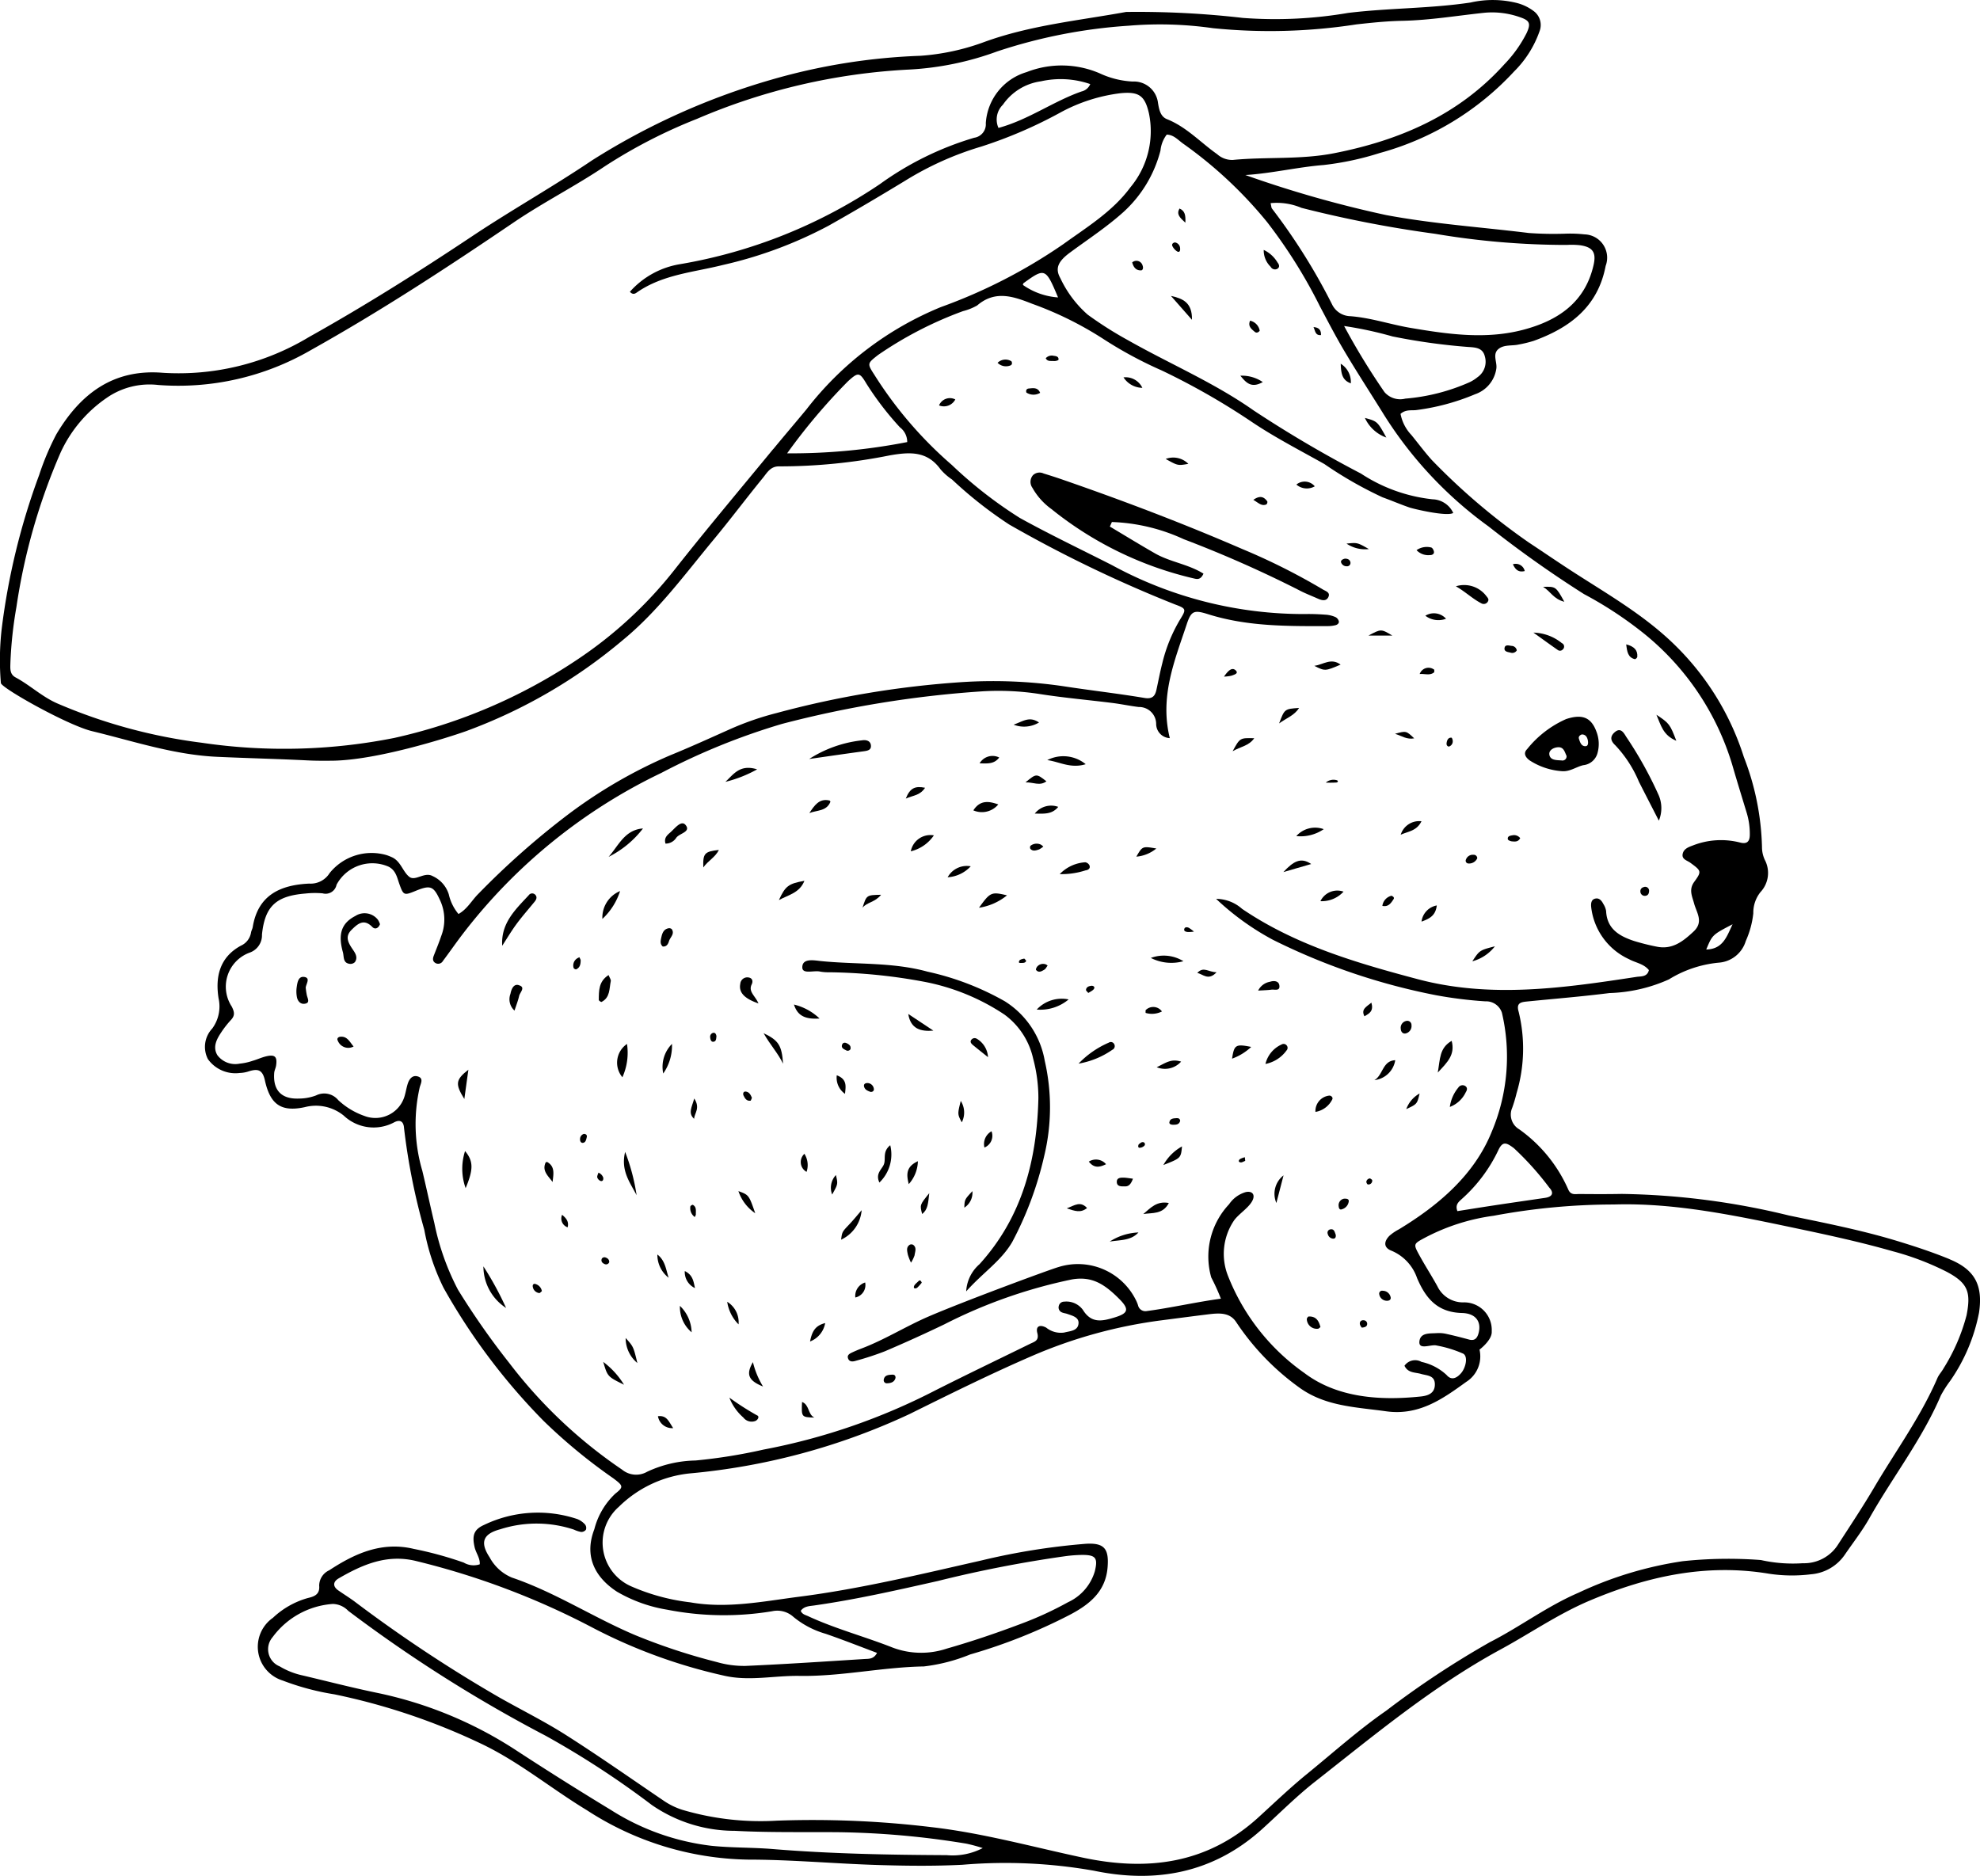<svg xmlns="http://www.w3.org/2000/svg" xmlns:xlink="http://www.w3.org/1999/xlink" width="158.308" height="150" viewBox="0 0 158.308 150">
  <defs>
    <clipPath id="clip-path">
      <rect id="Rectangle_350" data-name="Rectangle 350" width="158.308" height="150" transform="translate(0 0)" fill="none"/>
    </clipPath>
  </defs>
  <g id="Group_469" data-name="Group 469" transform="translate(0 0.002)">
    <g id="Group_468" data-name="Group 468" transform="translate(0 -0.002)" clip-path="url(#clip-path)">
      <path id="Path_988" data-name="Path 988" d="M155.878,100.688c-1.369-.563-2.783-1.028-4.2-1.459-2.841-.864-5.756-1.433-8.659-2.038a59.475,59.475,0,0,0-13.356-1.722c-1.125.023-2.251.016-3.376.007-.335,0-.7.11-.9-.362a11.662,11.662,0,0,0-3.916-4.809,1.362,1.362,0,0,1-.565-1.72,11.686,11.686,0,0,0,.351-1.176,12.41,12.41,0,0,0,.165-6.506c-.216-.725.2-.774.7-.824,2.187-.219,4.379-.395,6.558-.672a12.458,12.458,0,0,0,4.755-1.093,9.2,9.2,0,0,1,4-1.339,2.436,2.436,0,0,0,2.148-1.736,7.278,7.278,0,0,0,.6-2.206,2.632,2.632,0,0,1,.579-1.706,2.237,2.237,0,0,0,.342-2.568,2.436,2.436,0,0,1-.227-1.041,21.169,21.169,0,0,0-1.45-7.184,21.679,21.679,0,0,0-5.486-8.926c-2.553-2.512-5.632-4.219-8.58-6.147-1.046-.684-2.078-1.39-3.119-2.077a51.918,51.918,0,0,1-7.773-6.611c-.568-.635-1.081-1.324-1.619-1.986a3.375,3.375,0,0,1-.872-1.695c.415-.364.845-.26,1.235-.3a17.942,17.942,0,0,0,4.727-1.27,2.549,2.549,0,0,0,1.692-2.014c.1-.539-.337-1.174.173-1.6.444-.37,1.082-.238,1.628-.362a10.043,10.043,0,0,0,1.192-.292c2.9-1.047,5.137-2.741,5.752-5.992a1.864,1.864,0,0,0-1.7-2.523,10.318,10.318,0,0,0-1.53-.055,27.694,27.694,0,0,1-2.913-.054c-3.806-.47-7.633-.727-11.416-1.436a90.839,90.839,0,0,1-11.247-3.2c2.036-.12,4.235-.643,6.252-.8a23.344,23.344,0,0,0,4.491-.96,22.787,22.787,0,0,0,10.744-6.521A8.469,8.469,0,0,0,123.091,2.5,1.383,1.383,0,0,0,122.6.867a3.816,3.816,0,0,0-1.376-.644A7.98,7.98,0,0,0,117.573.2c-3.243.487-6.529.433-9.786.831a34.634,34.634,0,0,1-8.415.4A73.188,73.188,0,0,0,90.035.954c-3.813.693-7.681,1.064-11.372,2.414A18.366,18.366,0,0,1,73.585,4.46,48.842,48.842,0,0,0,61.672,6.371a55.453,55.453,0,0,0-14.328,6.445c-3.129,2.112-6.435,3.967-9.587,6.068-4.252,2.834-8.573,5.561-13.046,8.061A20.185,20.185,0,0,1,12.99,29.806c-3.977-.318-6.595,1.726-8.49,4.928a21.271,21.271,0,0,0-1.369,3.247,54.549,54.549,0,0,0-3,12.342,21.9,21.9,0,0,0-.061,4.292c.025.393,5.336,3.378,7.292,3.85,3.319.8,6.554,1.9,10.042,2.053,2.4.108,4.8.165,7.2.285.654.033,1.3.03,1.947.024,3.508-.033,9.066-1.783,10.681-2.352A41.687,41.687,0,0,0,49.775,51.2c2.833-2.321,4.982-5.278,7.3-8.072,1.339-1.614,2.6-3.3,3.924-4.92.335-.41.605-.936,1.314-.917a44.662,44.662,0,0,0,8.834-.881c1.617-.28,2.987-.353,4.053,1.12a4.557,4.557,0,0,0,.918.81,33.191,33.191,0,0,0,4.57,3.6A103.642,103.642,0,0,0,93.945,48.33c.886.327.919.383.421,1.183a12.511,12.511,0,0,0-1.441,3.539c-.178.693-.31,1.4-.463,2.1-.114.522-.342.76-.962.656-2.165-.361-4.352-.608-6.517-.943a38.833,38.833,0,0,0-8.088-.321,76.084,76.084,0,0,0-14.8,2.47,23.3,23.3,0,0,0-3.761,1.307c-1.586.709-3.168,1.429-4.776,2.085a39.1,39.1,0,0,0-8.2,4.768,63.877,63.877,0,0,0-7.113,6.3c-.524.517-.883,1.221-1.588,1.611a3.728,3.728,0,0,1-.775-1.574A2.377,2.377,0,0,0,34.6,70.058c-.664-.378-1.394.441-1.882.05-.52-.417-.677-1.25-1.39-1.565a4.1,4.1,0,0,0-.428-.169,4.3,4.3,0,0,0-4.548,1.443,1.785,1.785,0,0,1-1.633.837c-2.294.107-4.093.907-4.512,3.475-.024.15-.113.289-.136.438a1.4,1.4,0,0,1-.808,1.05c-1.71.926-2.058,2.5-1.788,4.21a2.978,2.978,0,0,1-.509,2.42,2.14,2.14,0,0,0-.344,2.44,2.705,2.705,0,0,0,2.549,1.11,2.527,2.527,0,0,0,.752-.141c.694-.206,1.067-.128,1.258.741.424,1.922,1.3,2.542,3.192,2.132a3.523,3.523,0,0,1,3.114.681,3.478,3.478,0,0,0,4,.549c.492-.269.786-.1.818.455a51.561,51.561,0,0,0,1.618,8.117,17.633,17.633,0,0,0,1.539,4.644,49.925,49.925,0,0,0,8,10.644,43.882,43.882,0,0,0,5.562,4.582c.8.6.862.695.178,1.229a5.908,5.908,0,0,0-1.682,2.848c-.926,2.4.312,4.026,1.812,5a11.7,11.7,0,0,0,4.017,1.439,23.537,23.537,0,0,0,8.393.121,1.921,1.921,0,0,1,1.7.458,7.148,7.148,0,0,0,2.562,1.344c1.378.474,2.735,1.013,4.117,1.53-.266.517-.67.468-1,.489-3.164.2-6.329.412-9.5.552a7.754,7.754,0,0,1-2.276-.3,48.348,48.348,0,0,1-6.551-2.158c-3.347-1.414-6.409-3.432-9.864-4.605a3.571,3.571,0,0,1-1.781-1.617c-.787-1.193-.542-1.876.849-2.247a9.49,9.49,0,0,1,5.889.028,2.273,2.273,0,0,0,.578.188.47.47,0,0,0,.382-.18.446.446,0,0,0-.067-.414,1.67,1.67,0,0,0-.612-.433,9.918,9.918,0,0,0-7.468.465c-.823.366-.962.856-.755,1.773.106.468.451.885.413,1.375a1.537,1.537,0,0,1-1.276-.135,29.013,29.013,0,0,0-3.991-1.095c-2.563-.614-4.717.361-6.771,1.71a1.362,1.362,0,0,0-.8,1.229c.066.709-.4.87-.918.991a6.709,6.709,0,0,0-2.78,1.578,2.825,2.825,0,0,0,.773,5.014,20.518,20.518,0,0,0,4.145,1.107,51.333,51.333,0,0,1,11.612,3.892c3.08,1.44,5.681,3.624,8.565,5.369A24.285,24.285,0,0,0,59.78,148.7c3.474,0,6.947.325,10.423.432,2.247.069,4.5.095,6.747-.019a40.689,40.689,0,0,1,10.507.474c4.937,1.03,9.545.206,13.456-3.329,1.4-1.268,2.744-2.623,4.222-3.784,4.779-3.753,9.449-7.649,14.841-10.578,2.373-1.289,4.6-2.836,7.112-3.9,4.611-1.955,9.328-2.991,14.346-2.157a12.269,12.269,0,0,0,3.37.044,3.624,3.624,0,0,0,2.7-1.572c.663-.97,1.392-1.9,1.968-2.923,1.859-3.292,4.213-6.3,5.705-9.8a9,9,0,0,1,.742-1.161,14.312,14.312,0,0,0,2.312-5.468c.322-2.178-.324-3.43-2.352-4.265m-34.85-8.895a23.635,23.635,0,0,1,2.844,3.168c.4.433.231.732-.332.816-1.357.2-2.715.394-4.072.6-.989.149-1.977.309-2.945.461-.2-.523.11-.747.369-.985a12.258,12.258,0,0,0,2.9-3.879c.356-.77.669-.6,1.236-.178m15.391-15.877c.489-1.177.489-1.177,2.107-2.019-.447.914-.735,1.992-2.107,2.019M118.159,30.138a3.2,3.2,0,0,1-.639.414,15.809,15.809,0,0,1-5.156,1.321,1.664,1.664,0,0,1-1.669-.52,55.339,55.339,0,0,1-3.228-5.286,30.517,30.517,0,0,1,3.867.833,49.475,49.475,0,0,0,6.054.843c.576.036,1.167.059,1.332.761a1.5,1.5,0,0,1-.559,1.635m-14.1-13.519a94.266,94.266,0,0,0,10.683,2.074,63.12,63.12,0,0,0,10.528.89,6.186,6.186,0,0,1,1.073.026c1.005.15,1.294.579,1.068,1.576-.685,3.031-2.9,4.471-5.654,5.19-2.984.78-6,.347-8.984-.159-1.611-.273-3.169-.81-4.813-.935a1.666,1.666,0,0,1-1.462-.95,48.206,48.206,0,0,0-4.8-7.654c-.055-.071-.051-.187-.112-.435a5.036,5.036,0,0,1,2.471.377M61.826,35.9c-2.63,3.2-5.3,6.368-7.866,9.622a33.576,33.576,0,0,1-7.865,7.26,43.039,43.039,0,0,1-14.57,6.224,45.038,45.038,0,0,1-15.393.385,42.612,42.612,0,0,1-11.494-3.12c-1.244-.527-2.213-1.469-3.385-2.1-.5-.266-.428-.732-.42-1.211a32.911,32.911,0,0,1,.48-4.42A48.569,48.569,0,0,1,4.838,36.2a10.724,10.724,0,0,1,3.711-4.4,6,6,0,0,1,4.085-1.019A21.111,21.111,0,0,0,24.843,28c5.593-3.127,10.935-6.621,16.228-10.215,2.368-1.608,4.943-2.91,7.318-4.509A41.465,41.465,0,0,1,55.732,9.5,49.275,49.275,0,0,1,72.688,5.56a23.945,23.945,0,0,0,7.037-1.449A41.989,41.989,0,0,1,90.232,2.055a29.92,29.92,0,0,1,6.737.195,45.176,45.176,0,0,0,11.471-.3c1.223-.137,2.444-.263,3.669-.288,2.205-.044,4.376-.411,6.56-.642a6.658,6.658,0,0,1,2.865.356c.78.263.874.511.524,1.268a10.244,10.244,0,0,1-1.777,2.492c-3.651,4.055-8.356,6.08-13.606,7.113-2.691.529-5.411.279-8.107.538a1.786,1.786,0,0,1-1.252-.46c-1.333-.939-2.453-2.178-4.013-2.8-.541-.216-.633-.811-.716-1.292a1.939,1.939,0,0,0-2.03-1.717,7.026,7.026,0,0,1-2.627-.654,7.677,7.677,0,0,0-5.849-.1,4.559,4.559,0,0,0-3.263,4.084,1.086,1.086,0,0,1-.927,1.165,24.967,24.967,0,0,0-7.539,3.707,40.745,40.745,0,0,1-15.967,6.4,6.83,6.83,0,0,0-4.023,2.21c.258.287.452.128.6.024,2.057-1.413,4.506-1.582,6.824-2.165a33.828,33.828,0,0,0,8.453-3.138c2.052-1.153,4.073-2.353,6.086-3.573a25.069,25.069,0,0,1,6.134-2.76,36.162,36.162,0,0,0,6.327-2.725,13.475,13.475,0,0,1,4.8-1.542c1.48-.141,1.95.193,2.277,1.617a7.013,7.013,0,0,1-1.483,5.908c-1.42,1.93-3.454,3.167-5.363,4.544a42.66,42.66,0,0,1-9.793,5.034,26.08,26.08,0,0,0-10.744,8.178c-.88,1.064-1.779,2.113-2.656,3.18M87.168,6.724a.992.992,0,0,1-.7.589c-2.262.793-4.234,2.26-6.637,2.914a1.655,1.655,0,0,1,.354-1.855A4.426,4.426,0,0,1,83.225,6.5a7.232,7.232,0,0,1,3.943.222M84.594,23.781a5.546,5.546,0,0,1-2.81-1c.016-.047.017-.115.05-.139,1.716-1.242,1.771-1.219,2.761,1.138M62.931,36.251A47.689,47.689,0,0,1,67.8,30.486c.813-.737.922-.737,1.47.185a24.128,24.128,0,0,0,2.685,3.5,1.461,1.461,0,0,1,.58,1.177,48.152,48.152,0,0,1-9.605.9M40.754,109.034a61.607,61.607,0,0,1-4.134-5.9,20.08,20.08,0,0,1-1.892-5.331c-.332-1.393-.629-2.795-.963-4.187a13.235,13.235,0,0,1-.207-6.671c.084-.31.349-.751-.194-.881-.406-.1-.649.229-.766.6-.093.292-.143.6-.224.892a2.435,2.435,0,0,1-3.237,1.677,5.931,5.931,0,0,1-2.091-1.263,1.454,1.454,0,0,0-1.774-.378,3.9,3.9,0,0,1-1.348.251c-1.417.065-2.109-.658-2-2.052.016-.2.123-.391.152-.592.107-.723-.108-.909-.852-.718-.346.089-.674.243-1.018.341a4.593,4.593,0,0,1-1.042.229,1.79,1.79,0,0,1-1.779-.67c-.4-.659-.063-1.288.318-1.854a7.69,7.69,0,0,1,.757-.964c.335-.357.292-.632.07-1.075a2.9,2.9,0,0,1,1.449-4.321,1.467,1.467,0,0,0,.967-1.438c.233-2.291,1.157-3.092,3.47-3.28a7.061,7.061,0,0,1,1.379-.016.89.89,0,0,0,1.113-.687,3.242,3.242,0,0,1,4.167-1.442c.578.3.668.857.856,1.384.328.919.375.928,1.314.543,1.214-.5,1.433-.349,1.956.792a3.639,3.639,0,0,1,.079,2.815c-.178.531-.393,1.049-.595,1.571-.078.2-.114.413.073.557a.436.436,0,0,0,.659-.131c.553-.735,1.075-1.494,1.636-2.223A43.858,43.858,0,0,1,52.882,61.8a53.149,53.149,0,0,1,9.643-3.916A85.413,85.413,0,0,1,78.4,55.289a21.417,21.417,0,0,1,4.746.209c1.917.3,3.853.469,5.779.71.71.089,1.412.239,2.122.325a1.361,1.361,0,0,1,1.392,1.327,1.142,1.142,0,0,0,1.091,1.162c-.821-3.328.387-6.192,1.345-9.083.364-1.1.578-1.185,1.717-.826,3.133.988,6.356.959,9.581.951a2.58,2.58,0,0,0,.607-.073c.148-.036.3-.156.263-.317a.526.526,0,0,0-.261-.328,2.317,2.317,0,0,0-.734-.191c-.561-.041-1.125-.068-1.687-.055a32.02,32.02,0,0,1-15.449-3.909c-2.461-1.253-4.953-2.438-7.374-3.777A34.4,34.4,0,0,1,76.1,37.176a32.239,32.239,0,0,1-6.182-7.193c-.6-.925-.569-.923.278-1.593a30.268,30.268,0,0,1,6.8-3.513,4.559,4.559,0,0,0,1.133-.454c1.449-1.247,2.915-.714,4.4-.132a27.811,27.811,0,0,1,5.76,2.859,33.044,33.044,0,0,0,4.593,2.47,56.336,56.336,0,0,1,7.18,4.1c1.859,1.253,3.87,2.284,5.829,3.386a31.665,31.665,0,0,0,4.651,2.66c.721.259,1.425.564,2.15.813.332.114,3,.748,3.5.437a1.885,1.885,0,0,0-1.65-1.092,12.9,12.9,0,0,1-5.726-2.056,95.658,95.658,0,0,1-8.582-5.049C97.063,30.59,93.534,29.1,90.2,27.21a29.919,29.919,0,0,1-3.237-2.053,8.9,8.9,0,0,1-2.185-2.917c-.445-.788-.168-1.352.771-2.045,1.439-1.062,2.935-2.037,4.276-3.244a10.011,10.011,0,0,0,2.96-4.918,2.486,2.486,0,0,1,.5-1.271c.561.012.907.435,1.311.722a33.973,33.973,0,0,1,6.713,6.272,40.57,40.57,0,0,1,4.221,6.734c.645,1.22,1.283,2.446,1.987,3.631.967,1.627,2,3.218,3,4.825a31.981,31.981,0,0,0,8.5,9.149,90.053,90.053,0,0,0,7.63,5.41,30.754,30.754,0,0,1,4.857,3.205,21.409,21.409,0,0,1,6.99,10.425c.368,1.278.763,2.548,1.149,3.82a5.831,5.831,0,0,1,.26,1.816c-.01.525-.235.742-.776.6a6.15,6.15,0,0,0-3.772.232c-.339.126-.713.26-.811.641-.12.47.337.547.611.749.868.639.918.683.309,1.516-.458.628-.172,1.148-.016,1.73.2.746.79,1.471-.042,2.25-.856.8-1.718,1.476-2.981,1.2a17.983,17.983,0,0,1-1.783-.449c-1.17-.388-2.165-.961-2.228-2.4a1.537,1.537,0,0,0-.225-.564c-.119-.236-.3-.462-.575-.432-.411.045-.421.418-.391.709a5.23,5.23,0,0,0,3.024,4.146c.529.29,1.179.361,1.588.873-.131.561-.639.488-.994.542-5.826.892-11.671,1.734-17.507.178-4.893-1.3-9.757-2.723-14.025-5.617a3.136,3.136,0,0,0-2.076-.8,21.122,21.122,0,0,0,4.546,3.275,51.007,51.007,0,0,0,13.027,4.428,33.569,33.569,0,0,0,3.953.491,1.328,1.328,0,0,1,1.323.907,15.392,15.392,0,0,1-.814,9.523c-1.4,3.474-4.282,5.9-7.428,7.807a3.739,3.739,0,0,0-.754.515c-.475.485-.445.959.176,1.193A3.652,3.652,0,0,1,113.3,102.2c.7,1.629,1.622,2.739,3.592,2.791,1.144.03,1.562.74,1.324,1.613-.107.394-.3.636-.766.509-.592-.162-1.188-.313-1.787-.446a2.643,2.643,0,0,0-.762-.068c-.544.041-1.3-.063-1.408.616-.121.8.906.252,1.381.377a9.467,9.467,0,0,1,2.116.651c.4.229.205,1.114-.162,1.547-.319.376-.762.643-1.168.158a4.272,4.272,0,0,0-2.006-1.048,1.036,1.036,0,0,0-1.36.309c.277.593.853.516,1.318.653s1.1.1,1.11.815c.013.736-.543.929-1.133.991-3.188.332-6.641.131-9.3-1.879a17.165,17.165,0,0,1-6.09-7.726,4.77,4.77,0,0,1,.474-4.483c.392-.544,1.255-1.049,1.5-1.659.178-.446-.1-.7-.564-.6a2.419,2.419,0,0,0-1.341.975,6.1,6.1,0,0,0-1.425,5.85,17.085,17.085,0,0,1,.772,1.7c-1.907.255-4.07.746-5.93.99a.6.6,0,0,1-.694-.459,2.708,2.708,0,0,0-.175-.425,5.174,5.174,0,0,0-6.183-2.636c-.641.176-7.6,2.75-10.4,3.96-1.822.787-3.523,1.866-5.4,2.572-.239.09-.475.192-.706.3-.182.086-.4.2-.333.435.088.329.373.309.622.232a23.379,23.379,0,0,0,2.328-.761q2.4-1.022,4.751-2.152a40.38,40.38,0,0,1,10.231-3.6c1.582-.261,2.569.363,3.767,1.568.832.836.71,1.152-.4,1.484-.987.3-1.838.481-2.514-.616a1.634,1.634,0,0,0-1.49-.655.437.437,0,0,0-.438.358.424.424,0,0,0,.25.5c.136.063.3.074.44.125.429.153,1,.28.876.86-.107.507-.7.511-1.131.628a1.871,1.871,0,0,1-1.435-.39c-.451-.251-.869-.17-.713.431.16.617-.233.69-.589.865-2.524,1.238-5.06,2.453-7.568,3.72a50.213,50.213,0,0,1-13.732,4.732,42.886,42.886,0,0,1-5.449.874,9.5,9.5,0,0,0-3.86.9,1.765,1.765,0,0,1-2-.168,38.442,38.442,0,0,1-8.991-8.489m23.885,20.213c-.224-.1-.495-.151-.611-.434.264-.375.693-.376,1.073-.43,3.334-.474,6.611-1.219,9.895-1.959a98.989,98.989,0,0,1,10.2-1.984,11.287,11.287,0,0,1,1.372-.1c1.053.006,1.227.258.972,1.311a3.955,3.955,0,0,1-2.144,2.473,27.7,27.7,0,0,1-3.894,1.777c-1.909.719-3.839,1.371-5.8,1.931a6.461,6.461,0,0,1-4.331-.083c-2.226-.88-4.554-1.493-6.734-2.5m11.087,19.1c-4.657-.022-9.312-.109-13.957-.49-1.632-.134-3.27-.09-4.9-.261a19.132,19.132,0,0,1-8.016-2.862q-3.869-2.347-7.655-4.821a32.31,32.31,0,0,0-11.153-4.568c-1.952-.408-3.886-.906-5.827-1.366a6.035,6.035,0,0,1-1.85-.728,1.477,1.477,0,0,1-.568-2.333,6.543,6.543,0,0,1,4.813-2.659,1.756,1.756,0,0,1,1.233.547,113.6,113.6,0,0,0,15.8,10,71.471,71.471,0,0,1,8.472,5.527,11.656,11.656,0,0,0,6.632,2.068c2.755.146,5.522.087,8.283.11a67.912,67.912,0,0,1,10.228.914,12.6,12.6,0,0,1,1.319.356,5.212,5.212,0,0,1-2.849.568m81.5-43.137a15.214,15.214,0,0,1-1.825,4.2c-.145.269-.372.5-.492.777-1.342,3.113-3.346,5.843-5.053,8.744-.907,1.542-1.9,3.034-2.872,4.538A3.213,3.213,0,0,1,144.14,125a11.8,11.8,0,0,1-3.354-.255,34.48,34.48,0,0,0-6.249.093,29.782,29.782,0,0,0-8.324,2.519c-2.524,1.084-4.68,2.727-7.079,3.948a73.083,73.083,0,0,0-8.3,5.487c-2.219,1.537-4.245,3.358-6.343,5.066-1.338,1.09-2.6,2.3-3.883,3.47-4.1,3.73-8.882,4.314-14.055,3.209-4-.853-7.946-1.953-12.013-2.426a79.417,79.417,0,0,0-12.408-.526,22.058,22.058,0,0,1-7.588-.87,5.721,5.721,0,0,1-1.505-.742c-2.578-1.747-5.127-3.54-7.753-5.212-1.722-1.1-3.562-2.009-5.342-3.017a113.078,113.078,0,0,1-11.619-7.7c-.41-.3-.846-.571-1.266-.862-.469-.324-.438-.7.01-.965,1.931-1.121,3.905-1.978,6.249-1.381A61.459,61.459,0,0,1,47.469,130.2a42.654,42.654,0,0,0,10.345,3.774c2.046.493,4.076,0,6.112.036,3.338.052,6.609-.7,9.937-.757a14.067,14.067,0,0,0,3.7-.956,43.589,43.589,0,0,0,7.972-3.172c1.519-.8,2.854-1.82,3.018-3.77.127-1.505-.244-2.009-1.768-1.907a53.933,53.933,0,0,0-8.317,1.331c-4.835,1.094-9.661,2.271-14.579,2.9-2.875.371-5.768.968-8.7.448a16.507,16.507,0,0,1-4.714-1.275,3.814,3.814,0,0,1-1-6.361,9.446,9.446,0,0,1,5.706-2.676,52.62,52.62,0,0,0,17.533-4.74c3.253-1.609,6.507-3.226,9.836-4.665a38.414,38.414,0,0,1,10.325-2.835c1.217-.158,2.435-.319,3.653-.469.878-.108,1.775-.206,2.31.613a20.227,20.227,0,0,0,5,5.2c2.1,1.545,4.546,1.59,6.98,1.931,2.641.37,4.543-1,6.409-2.349a2.407,2.407,0,0,0,1.065-2.582s1.033-.769.977-1.465a2.205,2.205,0,0,0-2.294-2.312,2.266,2.266,0,0,1-2.051-1.291c-.468-.851-1-1.668-1.463-2.52s-.449-.868.45-1.35a16.457,16.457,0,0,1,5.516-1.767,52.283,52.283,0,0,1,9.617-.9c4.892-.15,9.793.9,14.7,1.933,2.552.537,5.1,1.094,7.607,1.812a21.932,21.932,0,0,1,4.293,1.635c1.71.908,1.957,1.626,1.582,3.517" transform="translate(0 0.002)"/>
      <path id="Path_989" data-name="Path 989" d="M665.286,303.8a50.922,50.922,0,0,0-6.43-3.226c-4.733-2.05-9.554-3.883-14.429-5.569-.482-.167-.969-.321-1.457-.472a.759.759,0,0,0-.852.143.82.82,0,0,0-.043,1,5.3,5.3,0,0,0,1.519,1.7,28.364,28.364,0,0,0,11.326,5.537c.28.061.587.186.835-.367-1.2-.758-2.658-.927-3.869-1.619s-2.412-1.43-3.616-2.148l.163-.364a14.893,14.893,0,0,1,5.741,1.373,94.41,94.41,0,0,1,9.2,4.066c.494.264,1.022.464,1.535.692.294.131.641.222.816-.1.215-.4-.2-.5-.442-.647" transform="translate(-559.533 -256.673)"/>
      <path id="Path_990" data-name="Path 990" d="M515.913,601.494a22.043,22.043,0,0,0-6.123-2.337c-2.8-.772-5.681-.562-8.521-.847-.546-.055-1.493-.256-1.494.5,0,.59.946.211,1.453.346a4.088,4.088,0,0,0,.763.049,43.751,43.751,0,0,1,7.613.775,17.468,17.468,0,0,1,6.332,2.607,5.964,5.964,0,0,1,2.295,3.517,12.242,12.242,0,0,1,.42,3.179c-.116,4.923-1.287,9.495-4.706,13.263a3.1,3.1,0,0,0-1.067,2.176c1.356-1.519,2.808-2.438,3.69-3.966a27.729,27.729,0,0,0,2.551-6.874,16.609,16.609,0,0,0,.042-7.591,7.035,7.035,0,0,0-3.248-4.8" transform="translate(-435.628 -521.458)"/>
      <path id="Path_991" data-name="Path 991" d="M953.249,446.727a8.258,8.258,0,0,0-3.112,2.4c-.341.341-.108.674.2.9a5.425,5.425,0,0,0,2.57.862c.646.06,1.159-.35,1.717-.477a1.319,1.319,0,0,0,1.152-1.016,2.705,2.705,0,0,0-.092-1.652c-.421-1.161-1.141-1.445-2.438-1.017m-.349,3.305c-.387-.029-.914.005-.983-.468-.054-.37.377-.587.737-.589.432,0,.5.418.636.685a.327.327,0,0,1-.39.372m1.925-1.14c-.361.023-.458-.33-.546-.607-.044-.139.06-.275.232-.331.295-.006.426.2.48.452.039.187.046.472-.166.485" transform="translate(-828.038 -389.224)"/>
      <path id="Path_992" data-name="Path 992" d="M1005.952,459.04c.521,1.025,1.048,2.045,1.588,3.1a2.61,2.61,0,0,0-.021-2.052,31.2,31.2,0,0,0-2.591-4.656c-.2-.329-.452-.784-.937-.345-.375.339-.311.679.069,1.029a9.681,9.681,0,0,1,1.891,2.923" transform="translate(-874.909 -396.518)"/>
      <path id="Path_993" data-name="Path 993" d="M213.423,569.21c-1.127.568-1.431,1.45-1.019,2.91.1.369-.015.868.56.932a.5.5,0,0,0,.4-.141c.285-.42-.025-.789-.227-1.093-.343-.516-.557-.977-.041-1.486.494-.487.982-.925,1.663-.227.194.2.467.139.61-.223a1.427,1.427,0,0,0-.167-.359,1.351,1.351,0,0,0-1.782-.314" transform="translate(-184.988 -495.977)"/>
      <path id="Path_994" data-name="Path 994" d="M508.992,461.524c-.044-.386-.424-.444-.713-.394a9.763,9.763,0,0,0-4.222,1.492c1.442-.206,2.884-.418,4.328-.613.318-.043.652-.086.607-.484" transform="translate(-439.36 -401.93)"/>
      <path id="Path_995" data-name="Path 995" d="M315.388,557.243c.135-.166.215-.363.049-.543a.337.337,0,0,0-.531.04c-1.064,1.143-2.23,2.232-2.115,4.034.382-.586.739-1.191,1.154-1.753.453-.613.962-1.185,1.443-1.779" transform="translate(-272.637 -485.148)"/>
      <path id="Path_996" data-name="Path 996" d="M655.427,471.815a2.819,2.819,0,0,0-3.074-.326c.95.12,1.864.7,3.074.326" transform="translate(-568.622 -410.707)"/>
      <path id="Path_997" data-name="Path 997" d="M909.463,365.8c.1-.163-.02-.294-.114-.407a2.223,2.223,0,0,0-2.45-.8c.743.42,1.324.995,2.04,1.363a.38.38,0,0,0,.524-.152" transform="translate(-790.497 -317.71)"/>
      <path id="Path_998" data-name="Path 998" d="M288.241,720.081c.633-1.511.624-2.159-.046-2.966a4.6,4.6,0,0,0,.046,2.966" transform="translate(-251.012 -625.072)"/>
      <path id="Path_999" data-name="Path 999" d="M381.9,516.13c-1.457.106-1.95,1.365-2.748,2.271a7.973,7.973,0,0,0,2.748-2.271" transform="translate(-330.491 -449.883)"/>
      <path id="Path_1000" data-name="Path 1000" d="M302.946,792.286a25.573,25.573,0,0,0-1.813-3.325,3.962,3.962,0,0,0,1.813,3.325" transform="translate(-262.482 -687.696)"/>
      <path id="Path_1001" data-name="Path 1001" d="M674.687,649.321a.3.3,0,0,0-.406-.069,7.385,7.385,0,0,0-2.414,1.677,6.693,6.693,0,0,0,2.7-1.107.321.321,0,0,0,.117-.5" transform="translate(-585.632 -565.877)"/>
      <path id="Path_1002" data-name="Path 1002" d="M384.786,653.046a4.75,4.75,0,0,0,.368-2.663,1.812,1.812,0,0,0-.368,2.663" transform="translate(-335.023 -566.905)"/>
      <path id="Path_1003" data-name="Path 1003" d="M569.209,520.416a1.594,1.594,0,0,0-1.845,1.276,3.123,3.123,0,0,0,1.845-1.276" transform="translate(-494.542 -453.617)"/>
      <path id="Path_1004" data-name="Path 1004" d="M185.369,609.489c.008-.312.411-.794-.093-.886s-.573.452-.629.844a2.452,2.452,0,0,0,.017.743c.054.323.272.592.6.556.487-.054.266-.4.2-.674a5.542,5.542,0,0,1-.088-.582" transform="translate(-160.929 -530.479)"/>
      <path id="Path_1005" data-name="Path 1005" d="M609.849,557.743a4.646,4.646,0,0,0,2.239-.991c-1.247-.3-1.343-.259-2.239.991" transform="translate(-531.574 -485.156)"/>
      <path id="Path_1006" data-name="Path 1006" d="M461.907,609.471c.129-.27.044-.521-.28-.556a.56.56,0,0,0-.633.515c-.131.669.293,1.164,1.454,1.565-.261-.624-.827-.928-.542-1.524" transform="translate(-401.806 -530.756)"/>
      <path id="Path_1007" data-name="Path 1007" d="M456.549,872.14a21.892,21.892,0,0,1-2.213-1.419,4.052,4.052,0,0,0,1.118,1.592.833.833,0,0,0,.957.276c.211-.084.354-.366.138-.45" transform="translate(-396.021 -758.962)"/>
      <path id="Path_1008" data-name="Path 1008" d="M389.677,721.11a16.09,16.09,0,0,0-.917-3.462c-.37,1.505.4,2.454.917,3.462" transform="translate(-338.778 -625.536)"/>
      <path id="Path_1009" data-name="Path 1009" d="M524.616,755.078c-.575.609-.583.6-.663,1.235a2.857,2.857,0,0,0,1.642-2.358c-.325.375-.638.762-.979,1.123" transform="translate(-456.703 -657.183)"/>
      <path id="Path_1010" data-name="Path 1010" d="M957.577,395.451a.3.3,0,0,0-.081-.5,3.737,3.737,0,0,0-2.27-.84c.647.464,1.29.932,1.943,1.388a.3.3,0,0,0,.408-.049" transform="translate(-832.621 -343.524)"/>
      <path id="Path_1011" data-name="Path 1011" d="M547.387,715.045c-.186.389-.667.722-.341,1.411a3.106,3.106,0,0,0,.867-2.985c-.667.541-.31,1.122-.527,1.574" transform="translate(-476.735 -621.895)"/>
      <path id="Path_1012" data-name="Path 1012" d="M788.275,651.975a2.719,2.719,0,0,0,1.686-1.08.3.3,0,0,0,.01-.405.315.315,0,0,0-.411-.069,2.288,2.288,0,0,0-1.285,1.554" transform="translate(-687.098 -566.897)"/>
      <path id="Path_1013" data-name="Path 1013" d="M373.225,609.608c.692-.351.611-1.062.738-1.669.024-.113-.09-.254-.178-.479-.8.508-.773,1.262-.782,1.99,0,.055.181.179.221.159" transform="translate(-325.128 -529.49)"/>
      <path id="Path_1014" data-name="Path 1014" d="M896.736,648.459c-.986.568-.917,1.442-1.111,2.535.789-.842,1.4-1.429,1.111-2.535" transform="translate(-780.67 -565.228)"/>
      <path id="Path_1015" data-name="Path 1015" d="M475.667,643.693c.523.929,1.161,1.61,1.556,2.442-.1-1.463-.355-1.867-1.556-2.442" transform="translate(-414.614 -561.074)"/>
      <path id="Path_1016" data-name="Path 1016" d="M487.23,548.758c-1.27.224-1.524.413-2.041,1.54.8-.429,1.658-.581,2.041-1.54" transform="translate(-422.914 -478.324)"/>
      <path id="Path_1017" data-name="Path 1017" d="M719.483,595.964a2.986,2.986,0,0,0-2.605-.262,3.612,3.612,0,0,0,2.605.262" transform="translate(-624.865 -519.102)"/>
      <path id="Path_1018" data-name="Path 1018" d="M608.316,499.859c-.736-.262-1.446-.378-1.994.474a1.705,1.705,0,0,0,1.994-.474" transform="translate(-528.499 -435.533)"/>
      <path id="Path_1019" data-name="Path 1019" d="M644.591,502.573c.674,0,1.366.1,1.875-.537a1.662,1.662,0,0,0-1.875.537" transform="translate(-561.857 -437.515)"/>
      <path id="Path_1020" data-name="Path 1020" d="M286.116,666.43c-1.026.8-1.069,1.142-.324,2.342l.324-2.342" transform="translate(-248.667 -580.892)"/>
      <path id="Path_1021" data-name="Path 1021" d="M415.175,514.078c.26-.355,1.2-.465.733-1.022-.341-.4-.839.268-1.188.579-.239.213-.559.443-.409.918a1.014,1.014,0,0,0,.864-.476" transform="translate(-361.1 -447.094)"/>
      <path id="Path_1022" data-name="Path 1022" d="M375.766,848.459c.347,1.179.347,1.179,1.663,1.826a6.545,6.545,0,0,0-1.663-1.826" transform="translate(-327.536 -739.557)"/>
      <path id="Path_1023" data-name="Path 1023" d="M318.174,613.594c-.41-.111-.583.345-.651.7a1.219,1.219,0,0,0,.324,1.341c.14-.432.286-.8.371-1.177.064-.288.558-.7-.044-.859" transform="translate(-276.71 -534.823)"/>
      <path id="Path_1024" data-name="Path 1024" d="M660.173,538.184a6.208,6.208,0,0,0,2.058-.3c.191-.021.413-.142.313-.4a.456.456,0,0,0-.334-.247,3.1,3.1,0,0,0-2.037.941" transform="translate(-575.438 -468.286)"/>
      <path id="Path_1025" data-name="Path 1025" d="M820.777,682.851c.063-.157-.124-.31-.271-.282a1.239,1.239,0,0,0-1.082,1.3,1.832,1.832,0,0,0,1.353-1.016" transform="translate(-714.249 -594.957)"/>
      <path id="Path_1026" data-name="Path 1026" d="M712.176,750.1c.706-.118,1.56.049,2.043-.884-.972-.191-1.48.415-2.043.884" transform="translate(-620.767 -653.019)"/>
      <path id="Path_1027" data-name="Path 1027" d="M567.79,633.036l-2.008-1.332c.189,1.2,1,1.419,2.008,1.332" transform="translate(-493.163 -550.623)"/>
      <path id="Path_1028" data-name="Path 1028" d="M1033.417,447.378c-.506-1.325-.563-1.4-1.591-2.081.358.823.516,1.636,1.591,2.081" transform="translate(-899.389 -388.142)"/>
      <path id="Path_1029" data-name="Path 1029" d="M904.408,676.619c.115-.176.156-.381-.071-.511a.4.4,0,0,0-.523.139,3.053,3.053,0,0,0-.682,1.55,2.3,2.3,0,0,0,1.276-1.178" transform="translate(-787.213 -589.283)"/>
      <path id="Path_1030" data-name="Path 1030" d="M729.418,184.362l1.679,1.909c.035-1.4-.759-1.706-1.679-1.909" transform="translate(-635.796 -160.699)"/>
      <path id="Path_1031" data-name="Path 1031" d="M496.6,626.953a4.494,4.494,0,0,0-2.045-1.116c.272.867.862,1.2,2.045,1.116" transform="translate(-431.074 -545.509)"/>
      <path id="Path_1032" data-name="Path 1032" d="M376.655,555.14a2.29,2.29,0,0,0-1.414,2.227,5.209,5.209,0,0,0,1.414-2.227" transform="translate(-327.078 -483.886)"/>
      <path id="Path_1033" data-name="Path 1033" d="M645.8,623.26a3.521,3.521,0,0,0,2.551-.811,2.735,2.735,0,0,0-2.551.811" transform="translate(-562.91 -542.531)"/>
      <path id="Path_1034" data-name="Path 1034" d="M451.844,479.511a10.218,10.218,0,0,0,2.541-1c-1.392-.438-1.9.419-2.541,1" transform="translate(-393.849 -416.99)"/>
      <path id="Path_1035" data-name="Path 1035" d="M461.324,743.834c-.507-1.461-.507-1.461-1.344-1.769a3.461,3.461,0,0,0,1.344,1.769" transform="translate(-400.941 -646.819)"/>
      <path id="Path_1036" data-name="Path 1036" d="M505.845,498.6c.009-.024-.041-.1-.074-.108-.824-.195-1.214.412-1.609,1.007.6-.241,1.378-.135,1.683-.9" transform="translate(-439.452 -434.481)"/>
      <path id="Path_1037" data-name="Path 1037" d="M961.208,365.557c.607.36.815.965,1.7,1.192-.678-1.222-.678-1.222-1.7-1.192" transform="translate(-837.835 -318.63)"/>
      <path id="Path_1038" data-name="Path 1038" d="M822.526,555.861a2.359,2.359,0,0,0,1.848-.763,1.5,1.5,0,0,0-1.848.763" transform="translate(-716.953 -483.799)"/>
      <path id="Path_1039" data-name="Path 1039" d="M467.738,850.559a6.83,6.83,0,0,1-.809-1.95c-.56.964-.384,1.47.809,1.95" transform="translate(-406.731 -739.688)"/>
      <path id="Path_1040" data-name="Path 1040" d="M799.442,537.044l2.225-.643c-.834-.574-1.432-.208-2.225.643" transform="translate(-696.832 -467.31)"/>
      <path id="Path_1041" data-name="Path 1041" d="M423.508,813.569a2.644,2.644,0,0,0,.936,2.111,3.025,3.025,0,0,0-.936-2.111" transform="translate(-369.146 -709.146)"/>
      <path id="Path_1042" data-name="Path 1042" d="M727.947,285.7a1.7,1.7,0,0,0-1.812-.391c.971.541.971.541,1.812.391" transform="translate(-632.934 -248.609)"/>
      <path id="Path_1043" data-name="Path 1043" d="M785.431,611.57c-.055-.352-.432-.386-.742-.282a1.3,1.3,0,0,0-.952.708c.455-.03.758-.034,1.055-.075.256-.035.717.146.639-.352" transform="translate(-683.143 -532.783)"/>
      <path id="Path_1044" data-name="Path 1044" d="M499.495,873.423c-.052,1.216-.052,1.216.985,1.25-.533-.255-.384-1.023-.985-1.25" transform="translate(-435.369 -761.317)"/>
      <path id="Path_1045" data-name="Path 1045" d="M820.9,412.362c-.767-.564-1.356-.011-2.1.1.855.428.855.428,2.1-.1" transform="translate(-713.713 -359.217)"/>
      <path id="Path_1046" data-name="Path 1046" d="M691.252,768.517c.811-.143,1.687-.055,2.3-.731a4.552,4.552,0,0,0-2.3.731" transform="translate(-602.529 -669.234)"/>
      <path id="Path_1047" data-name="Path 1047" d="M787.179,155.734a1.823,1.823,0,0,0,.554,1.342.391.391,0,0,0,.519.172c.252-.145.151-.364.027-.519a2.538,2.538,0,0,0-1.1-1" transform="translate(-686.14 -135.745)"/>
      <path id="Path_1048" data-name="Path 1048" d="M857.785,660.5c-1.03.043-.976,1.213-1.67,1.593a1.9,1.9,0,0,0,1.67-1.593" transform="translate(-746.231 -575.721)"/>
      <path id="Path_1049" data-name="Path 1049" d="M855.992,672.912l-.018,0h.012l.006,0" transform="translate(-746.108 -586.542)"/>
      <path id="Path_1050" data-name="Path 1050" d="M769.012,651.448c-1.242-.248-1.363-.172-1.53.939a4.405,4.405,0,0,0,1.53-.939" transform="translate(-668.974 -567.732)"/>
      <path id="Path_1051" data-name="Path 1051" d="M850.233,260.366a2.99,2.99,0,0,0,1.714,1.569c-.716-1.295-.716-1.295-1.714-1.569" transform="translate(-741.104 -226.947)"/>
      <path id="Path_1052" data-name="Path 1052" d="M794.037,734.466l.574-2.208a1.86,1.86,0,0,0-.574,2.208" transform="translate(-691.987 -638.271)"/>
      <path id="Path_1053" data-name="Path 1053" d="M852.434,393.206h1.911c-.9-.541-.9-.544-1.911,0" transform="translate(-743.022 -342.382)"/>
      <path id="Path_1054" data-name="Path 1054" d="M565.33,725.273a2.847,2.847,0,0,0,.732-1.834c-1.008.461-.9,1.136-.732,1.834" transform="translate(-492.673 -630.584)"/>
      <path id="Path_1055" data-name="Path 1055" d="M774.442,234.553a2.957,2.957,0,0,0-1.792-.509c.427.512.846,1.05,1.792.509" transform="translate(-673.479 -204.001)"/>
      <path id="Path_1056" data-name="Path 1056" d="M413.423,650.357a2.6,2.6,0,0,0-.7,2.367,3.877,3.877,0,0,0,.7-2.367" transform="translate(-359.695 -566.882)"/>
      <path id="Path_1057" data-name="Path 1057" d="M538.772,557.448c-1.165.022-1.165.022-1.484,1.035.356-.446.993-.424,1.484-1.035" transform="translate(-468.326 -485.898)"/>
      <path id="Path_1058" data-name="Path 1058" d="M339.8,725.542c.057-.594.229-1.225-.425-1.6a.141.141,0,0,0-.132.04c-.312.676.222,1.084.558,1.559" transform="translate(-295.618 -631.02)"/>
      <path id="Path_1059" data-name="Path 1059" d="M390.67,835.617c-.316-1.311-.316-1.311-.936-2a2.582,2.582,0,0,0,.936,2" transform="translate(-339.711 -726.625)"/>
      <path id="Path_1060" data-name="Path 1060" d="M769.557,459.865c-1.142-.032-1.142-.032-1.726,1.039.638-.371,1.3-.424,1.726-1.039" transform="translate(-669.278 -400.833)"/>
      <path id="Path_1061" data-name="Path 1061" d="M724.695,715.712c1.4-.55,1.4-.55,1.489-1.487a3.83,3.83,0,0,0-1.489,1.487" transform="translate(-631.679 -622.553)"/>
      <path id="Path_1062" data-name="Path 1062" d="M809.691,515.762a2.016,2.016,0,0,0-2.193.553,3.27,3.27,0,0,0,2.193-.553" transform="translate(-703.854 -449.458)"/>
      <path id="Path_1063" data-name="Path 1063" d="M409.416,781.573a2.322,2.322,0,0,0,.9,1.856c-.213-.657-.273-1.381-.9-1.856" transform="translate(-356.857 -681.256)"/>
      <path id="Path_1064" data-name="Path 1064" d="M872.525,512.7c.553-.269,1.274-.281,1.662-1.081a1.546,1.546,0,0,0-1.662,1.081" transform="translate(-760.535 -445.948)"/>
      <path id="Path_1065" data-name="Path 1065" d="M707.846,528.576a2.9,2.9,0,0,0,1.6-.651c-1.115-.192-1.113-.187-1.6.651" transform="translate(-616.993 -460.075)"/>
      <path id="Path_1066" data-name="Path 1066" d="M605.157,646.837a.332.332,0,0,0-.408.006c-.209.184-.089.348.077.484.357.293.718.58,1.2.964a1.831,1.831,0,0,0-.864-1.454" transform="translate(-527.031 -563.756)"/>
      <path id="Path_1067" data-name="Path 1067" d="M798.363,441.055c-1.163.079-1.163.079-1.6,1.237.613-.443,1.216-.635,1.6-1.237" transform="translate(-694.494 -384.445)"/>
      <path id="Path_1068" data-name="Path 1068" d="M611.8,471.182a1.2,1.2,0,0,0-1.57.465c.665.019,1.174.059,1.57-.465" transform="translate(-531.908 -410.608)"/>
      <path id="Path_1069" data-name="Path 1069" d="M638.789,483.705c.625-.025,1.142.317,1.675-.086-.807-.631-.807-.631-1.675.086" transform="translate(-556.799 -421.142)"/>
      <path id="Path_1070" data-name="Path 1070" d="M590.313,540.556a2.741,2.741,0,0,0,1.845-.877,1.744,1.744,0,0,0-1.845.877" transform="translate(-514.545 -470.406)"/>
      <path id="Path_1071" data-name="Path 1071" d="M877.054,681.258a2.346,2.346,0,0,0-1.067,1.249c.868-.406.868-.406,1.067-1.249" transform="translate(-763.552 -593.817)"/>
      <path id="Path_1072" data-name="Path 1072" d="M917.139,590.729a3.387,3.387,0,0,0,1.806-1.2c-1.223.317-1.223.317-1.806,1.2" transform="translate(-799.422 -513.859)"/>
      <path id="Path_1073" data-name="Path 1073" d="M439.31,529.516c-1.144.124-1.284.273-1.245,1.4.389-.55.959-.812,1.245-1.4" transform="translate(-381.833 -461.551)"/>
      <path id="Path_1074" data-name="Path 1074" d="M720.544,661.257a1.736,1.736,0,0,0,1.951-.447c-.814-.26-1.238.113-1.951.447" transform="translate(-628.061 -575.918)"/>
      <path id="Path_1075" data-name="Path 1075" d="M521.9,671.394c.046-.543.215-1.158-.659-1.484a1.573,1.573,0,0,0,.659,1.484" transform="translate(-454.338 -583.925)"/>
      <path id="Path_1076" data-name="Path 1076" d="M412.431,578.36a.312.312,0,0,0-.264-.075c-.418.081-.512.426-.588.773-.053.243-.1.492.127.687.316.022.43-.208.5-.442.1-.309.468-.564.22-.943" transform="translate(-358.714 -504.057)"/>
      <path id="Path_1077" data-name="Path 1077" d="M885.5,565.385c.706-.253,1.124-.513,1.221-1.292a1.5,1.5,0,0,0-1.221,1.292" transform="translate(-771.844 -491.69)"/>
      <path id="Path_1078" data-name="Path 1078" d="M573.7,745.035c.459-.359.477-.854.568-1.664-.76.933-.76.933-.568,1.664" transform="translate(-499.971 -647.958)"/>
      <path id="Path_1079" data-name="Path 1079" d="M597.28,687.6a1.724,1.724,0,0,0-.082-1.713c-.264,1.062-.264,1.062.082,1.713" transform="translate(-520.382 -597.854)"/>
      <path id="Path_1080" data-name="Path 1080" d="M835.173,226.611c.026.774.108,1.315.807,1.568a1.715,1.715,0,0,0-.807-1.568" transform="translate(-727.977 -197.525)"/>
      <path id="Path_1081" data-name="Path 1081" d="M633.441,448.422c-.762-.511-1.217-.123-2.03.175a2.314,2.314,0,0,0,2.03-.175" transform="translate(-550.368 -390.649)"/>
      <path id="Path_1082" data-name="Path 1082" d="M870.53,456.5c-.639-.607-.639-.607-1.533-.364.569.184.951.475,1.533.364" transform="translate(-757.46 -397.459)"/>
      <path id="Path_1083" data-name="Path 1083" d="M504.6,825.742a1.932,1.932,0,0,0,1.211-1.474c-.746.2-1.036.58-1.211,1.474" transform="translate(-439.835 -718.471)"/>
      <path id="Path_1084" data-name="Path 1084" d="M621.4,224.269a.944.944,0,0,0,1,.221c.142-.034.2-.18.108-.343a.9.9,0,0,0-1.105.121" transform="translate(-541.641 -195.258)"/>
      <path id="Path_1085" data-name="Path 1085" d="M838.774,338.363a2.647,2.647,0,0,0,1.788.437c-.923-.527-.923-.527-1.788-.437" transform="translate(-731.116 -294.894)"/>
      <path id="Path_1086" data-name="Path 1086" d="M883.488,341.417c.152.006.327-.081.307-.258-.014-.127-.122-.326-.22-.348a1.431,1.431,0,0,0-1.173.213,1.287,1.287,0,0,0,1.086.392" transform="translate(-769.144 -297.031)"/>
      <path id="Path_1087" data-name="Path 1087" d="M565.558,775.3a.3.3,0,0,0-.274-.022c-.326.2-.217.52-.163.807a4.818,4.818,0,0,0,.249.634,2.767,2.767,0,0,0,.286-.587c.033-.282.192-.6-.1-.832" transform="translate(-492.533 -675.75)"/>
      <path id="Path_1088" data-name="Path 1088" d="M430.559,684.367c-.194.71-.511,1.16-.014,1.625.032-.458.518-.855.014-1.625" transform="translate(-375.052 -596.527)"/>
      <path id="Path_1089" data-name="Path 1089" d="M1013.7,402.62c.05.012.188-.112.193-.181.043-.538-.246-.835-.885-1,.07.605.145,1.05.691,1.182" transform="translate(-882.986 -349.912)"/>
      <path id="Path_1090" data-name="Path 1090" d="M885.517,416.38c.026-.022.01-.094.017-.207a.747.747,0,0,0-1.168.341c.406-.038.813.145,1.15-.134" transform="translate(-770.857 -362.616)"/>
      <path id="Path_1091" data-name="Path 1091" d="M701.373,235.934a1.484,1.484,0,0,0-1.506-.838,1.818,1.818,0,0,0,1.506.838" transform="translate(-610.038 -204.921)"/>
      <path id="Path_1092" data-name="Path 1092" d="M695.67,733.987c-.008.432.386.383.673.385s.458-.177.62-.614c-.321-.04-.512-.079-.705-.085-.252-.007-.582-.01-.588.314" transform="translate(-606.379 -639.503)"/>
      <path id="Path_1093" data-name="Path 1093" d="M517.72,733.6c.469-.84.469-.84.3-1.557a1.488,1.488,0,0,0-.3,1.557" transform="translate(-451.186 -638.081)"/>
      <path id="Path_1094" data-name="Path 1094" d="M565.778,490.416c-.776-.159-1.2,0-1.542.863.635-.273,1.126-.242,1.542-.863" transform="translate(-491.815 -427.422)"/>
      <path id="Path_1095" data-name="Path 1095" d="M814.189,820.174c-.056,0-.16.15-.151.218a.8.8,0,0,0,.905.759c.04,0,.079-.052.186-.127-.125-.48-.33-.872-.94-.85" transform="translate(-709.554 -714.902)"/>
      <path id="Path_1096" data-name="Path 1096" d="M499.272,720.277a1.681,1.681,0,0,0-.173-1.443.893.893,0,0,0,.173,1.443" transform="translate(-434.784 -626.57)"/>
      <path id="Path_1097" data-name="Path 1097" d="M452.994,811a3.2,3.2,0,0,0,.908,1.806,1.925,1.925,0,0,0-.908-1.806" transform="translate(-394.851 -706.904)"/>
      <path id="Path_1098" data-name="Path 1098" d="M872.971,637a.608.608,0,0,0,.477-.664.334.334,0,0,0-.388-.344.557.557,0,0,0-.467.651c.008.23.174.4.378.357" transform="translate(-760.594 -554.359)"/>
      <path id="Path_1099" data-name="Path 1099" d="M664.531,750.51c.673.225,1.11.381,1.62-.026-.526-.568-.955-.237-1.62.026" transform="translate(-579.237 -653.885)"/>
      <path id="Path_1100" data-name="Path 1100" d="M781.773,310.245a.26.26,0,0,0,.074-.24c-.255-.354-.565-.514-1.118-.124.41.238.661.527,1.045.364" transform="translate(-680.521 -269.91)"/>
      <path id="Path_1101" data-name="Path 1101" d="M861.112,558.851c.48.1.688-.218.893-.533.068-.1.03-.192-.16-.279a.965.965,0,0,0-.733.812" transform="translate(-750.587 -486.413)"/>
      <path id="Path_1102" data-name="Path 1102" d="M778.664,200.679c.12.1.279.068.394-.095a1,1,0,0,0-.769-.8c-.2.454.118.672.375.895" transform="translate(-678.339 -174.141)"/>
      <path id="Path_1103" data-name="Path 1103" d="M678.255,722.552c.391.494.784.5,1.378.206a1.062,1.062,0,0,0-1.378-.206" transform="translate(-591.2 -629.664)"/>
      <path id="Path_1104" data-name="Path 1104" d="M210.4,645.869c-.14.016-.286.137-.185.313a.9.9,0,0,0,1.262.467c-.333-.409-.526-.843-1.078-.78" transform="translate(-183.207 -562.965)"/>
      <path id="Path_1105" data-name="Path 1105" d="M584.956,248.667a1.028,1.028,0,0,0,1.3-.475.938.938,0,0,0-1.3.475" transform="translate(-509.876 -216.25)"/>
      <path id="Path_1106" data-name="Path 1106" d="M887.9,382.282a1.719,1.719,0,0,0,1.654.241,1.3,1.3,0,0,0-1.654-.241" transform="translate(-773.938 -333.046)"/>
      <path id="Path_1107" data-name="Path 1107" d="M532.8,800.2a1.017,1.017,0,0,0,.787-1.2,1.124,1.124,0,0,0-.787,1.2" transform="translate(-464.414 -696.447)"/>
      <path id="Path_1108" data-name="Path 1108" d="M613.1,706.06a1.016,1.016,0,0,0,.566-1.3,1.167,1.167,0,0,0-.566,1.3" transform="translate(-534.39 -614.299)"/>
      <path id="Path_1109" data-name="Path 1109" d="M747.345,604.319c-.653,0-1.041-.5-1.544.061.439.07.879.664,1.544-.061" transform="translate(-650.076 -526.576)"/>
      <path id="Path_1110" data-name="Path 1110" d="M640.338,242.214c-.191-.458-.568-.376-.91-.345-.16.014-.25.133-.189.324a1.037,1.037,0,0,0,1.1.021" transform="translate(-557.175 -210.802)"/>
      <path id="Path_1111" data-name="Path 1111" d="M859.128,804.413a.619.619,0,0,0,.6.535c.219.01.342-.1.317-.264a.643.643,0,0,0-.635-.535.234.234,0,0,0-.283.263" transform="translate(-748.855 -700.933)"/>
      <path id="Path_1112" data-name="Path 1112" d="M427.378,793.237c-.113-.5-.153-1.042-.816-1.362a1.417,1.417,0,0,0,.816,1.362" transform="translate(-371.812 -690.236)"/>
      <path id="Path_1113" data-name="Path 1113" d="M834.148,747.609a.75.75,0,0,0,.535-.638c.009-.187-.159-.209-.361-.207a.528.528,0,0,0-.446.61c.011.148.075.321.273.235" transform="translate(-726.844 -650.915)"/>
      <path id="Path_1114" data-name="Path 1114" d="M430.23,751.587c.053-.124.089-.169.088-.212-.012-.278.075-.593-.238-.768-.036-.02-.186.065-.2.125a.873.873,0,0,0,.178.685,1.291,1.291,0,0,0,.176.17" transform="translate(-374.682 -654.262)"/>
      <path id="Path_1115" data-name="Path 1115" d="M913.971,532.819a.277.277,0,0,0-.3-.275.578.578,0,0,0-.6.37.221.221,0,0,0,.182.324.714.714,0,0,0,.719-.419" transform="translate(-795.859 -464.191)"/>
      <path id="Path_1116" data-name="Path 1116" d="M601.345,742.09c-.622.673-.622.673-.645,1.319a1.412,1.412,0,0,0,.645-1.319" transform="translate(-523.599 -646.841)"/>
      <path id="Path_1117" data-name="Path 1117" d="M937.636,402.667a.425.425,0,0,0,.51-.177.43.43,0,0,0-.424-.36c-.191-.027-.475-.111-.542.111-.1.341.224.375.457.426" transform="translate(-816.873 -350.482)"/>
      <path id="Path_1118" data-name="Path 1118" d="M728.416,696.928c-.028.166.156.206.294.207.244,0,.492-.009.57-.315-.02-.179-.145-.224-.293-.214-.239.017-.519.015-.57.322" transform="translate(-634.92 -607.194)"/>
      <path id="Path_1119" data-name="Path 1119" d="M943.37,351.887a.737.737,0,0,0-.947-.541c.2.427.447.667.947.541" transform="translate(-821.461 -306.224)"/>
      <path id="Path_1120" data-name="Path 1120" d="M835.814,348.677a.269.269,0,0,0,.281-.3c-.033-.229-.223-.321-.453-.309-.161.035-.336.134-.3.286a.457.457,0,0,0,.471.32" transform="translate(-728.121 -303.394)"/>
      <path id="Path_1121" data-name="Path 1121" d="M641.707,526.1c.207.208.453.107.683.035a1.844,1.844,0,0,0,.34-.23,1.191,1.191,0,0,0-.2-.157.787.787,0,0,0-.83.1.253.253,0,0,0,0,.248" transform="translate(-559.313 -458.21)"/>
      <path id="Path_1122" data-name="Path 1122" d="M550.75,857.11c.308-.011.583-.1.665-.435.007-.214-.122-.263-.279-.254-.3.017-.615.037-.666.423a.246.246,0,0,0,.281.266" transform="translate(-479.814 -746.497)"/>
      <path id="Path_1123" data-name="Path 1123" d="M849.861,624.646c-.412.343-.842.525-.559,1.089.416-.225.748-.425.559-1.089" transform="translate(-740.213 -544.471)"/>
      <path id="Path_1124" data-name="Path 1124" d="M809.015,300.4a1.051,1.051,0,0,0-1.471-.14,1.277,1.277,0,0,0,1.471.14" transform="translate(-703.894 -261.512)"/>
      <path id="Path_1125" data-name="Path 1125" d="M713.623,627.594c-.041.03-.016.149-.023.236a1.779,1.779,0,0,0,1.309-.116.854.854,0,0,0-1.286-.121" transform="translate(-622.007 -546.834)"/>
      <path id="Path_1126" data-name="Path 1126" d="M763.39,416.908c-.29-.267-.6.03-.928.505a3.263,3.263,0,0,0,.6-.074c.2-.076.609-.173.328-.431" transform="translate(-664.599 -363.309)"/>
      <path id="Path_1127" data-name="Path 1127" d="M827.157,765.86a.268.268,0,0,0-.162.359.477.477,0,0,0,.416.374c.182.014.253-.12.218-.322-.085-.2-.113-.506-.471-.411" transform="translate(-720.835 -667.545)"/>
      <path id="Path_1128" data-name="Path 1128" d="M332.352,800.576c.064.006.138-.1.21-.149a.708.708,0,0,0-.466-.558c-.191-.092-.3.043-.258.217a.59.59,0,0,0,.514.49" transform="translate(-289.237 -697.178)"/>
      <path id="Path_1129" data-name="Path 1129" d="M538.4,674.748c-.148,0-.3.069-.264.262.058.277.3.365.53.447.192.005.288-.115.252-.276a.521.521,0,0,0-.518-.433" transform="translate(-469.055 -588.142)"/>
      <path id="Path_1130" data-name="Path 1130" d="M409.847,882.24a1.145,1.145,0,0,0,1.217.952c-.361-.545-.513-1.036-1.217-.952" transform="translate(-357.242 -768.994)"/>
      <path id="Path_1131" data-name="Path 1131" d="M463.529,680.787c.049-.007.079-.152.119-.236-.1-.242-.222-.479-.508-.5-.187-.012-.225.183-.163.315.106.226.244.46.552.418" transform="translate(-403.53 -592.767)"/>
      <path id="Path_1132" data-name="Path 1132" d="M645.414,600.762c-.059.068-.122.225-.09.264.216.261.456.1.662-.022.112-.064.176-.214.263-.328a.762.762,0,0,0-.158-.1.623.623,0,0,0-.677.185" transform="translate(-562.488 -523.466)"/>
      <path id="Path_1133" data-name="Path 1133" d="M734.5,131.051c.025-.6-.028-.945-.472-1.133-.253.459.013.717.472,1.133" transform="translate(-639.725 -113.243)"/>
      <path id="Path_1134" data-name="Path 1134" d="M705.28,162.653c.1.379.3.653.712.636.145-.006.184-.222.124-.364a.51.51,0,0,0-.836-.272" transform="translate(-614.756 -141.669)"/>
      <path id="Path_1135" data-name="Path 1135" d="M939.615,520.308c-.179.032-.426.056-.379.321.013.077.221.16.344.168.222.015.476.058.644-.259a.62.62,0,0,0-.609-.231" transform="translate(-818.678 -453.516)"/>
      <path id="Path_1136" data-name="Path 1136" d="M901.248,460.275a.431.431,0,0,0,.323-.456c0-.091-.061-.257-.1-.259-.245-.016-.341.166-.381.372-.028.142-.021.289.16.343" transform="translate(-785.42 -400.573)"/>
      <path id="Path_1137" data-name="Path 1137" d="M652.072,222.025c.125.017.371-.054.377-.107.03-.248-.189-.292-.374-.31a.645.645,0,0,0-.646.192c.139.288.421.2.642.225" transform="translate(-567.818 -193.154)"/>
      <path id="Path_1138" data-name="Path 1138" d="M818.781,204.417c.018-.39-.161-.616-.6-.64.137.261.119.688.6.64" transform="translate(-713.162 -177.622)"/>
      <path id="Path_1139" data-name="Path 1139" d="M847.4,822.5c-.219-.037-.372.083-.342.31a.682.682,0,0,0,.158.276c.3-.031.412-.118.425-.281a.281.281,0,0,0-.241-.305" transform="translate(-738.331 -716.922)"/>
      <path id="Path_1140" data-name="Path 1140" d="M442.6,643.452a.324.324,0,0,0-.2.37c.012.153.073.342.234.334.262-.014.238-.264.265-.443-.027-.184-.111-.318-.3-.261" transform="translate(-385.616 -560.852)"/>
      <path id="Path_1141" data-name="Path 1141" d="M677.127,614.373c.1-.158-.064-.268-.233-.242-.193.029-.39.1-.408.335,0,.061.1.13.185.236.155-.105.365-.18.456-.329" transform="translate(-589.658 -535.302)"/>
      <path id="Path_1142" data-name="Path 1142" d="M1022.073,552.57a.32.32,0,0,0-.249.332.351.351,0,0,0,.389.359c.243-.023.313-.215.307-.436a.312.312,0,0,0-.447-.255" transform="translate(-890.67 -481.626)"/>
      <path id="Path_1143" data-name="Path 1143" d="M525.06,650.115c.047-.249-.116-.356-.3-.448-.16-.078-.312-.048-.371.115-.093.255.123.35.3.437a.253.253,0,0,0,.379-.1" transform="translate(-457.06 -566.245)"/>
      <path id="Path_1144" data-name="Path 1144" d="M357.6,596.351a1.429,1.429,0,0,0-.181.091.672.672,0,0,0-.286.765c.016.056.157.134.2.115.315-.139.363-.428.363-.731,0-.043-.034-.087-.1-.24" transform="translate(-311.27 -519.808)"/>
      <path id="Path_1145" data-name="Path 1145" d="M737.914,578.09a3.339,3.339,0,0,0,.507-.034,3.164,3.164,0,0,0-.4-.3c-.132-.065-.315-.085-.369.08-.06.186.124.236.263.25" transform="translate(-642.962 -503.561)"/>
      <path id="Path_1146" data-name="Path 1146" d="M375.278,783.653c.007-.232-.156-.338-.345-.391a.273.273,0,0,0-.243.1c-.1.228.039.371.236.448a.265.265,0,0,0,.352-.16" transform="translate(-326.568 -682.725)"/>
      <path id="Path_1147" data-name="Path 1147" d="M349.775,756.8a.74.74,0,0,0,.443,1c.113-.45-.1-.717-.443-1" transform="translate(-304.833 -659.659)"/>
      <path id="Path_1148" data-name="Path 1148" d="M825.872,486.009a8.4,8.4,0,0,0,.843-.007c.152-.017.166-.152.023-.187a.948.948,0,0,0-.866.194" transform="translate(-719.87 -423.429)"/>
      <path id="Path_1149" data-name="Path 1149" d="M709.377,711.537c-.121,0-.238.13-.312.174-.076.16-.043.282.066.278a.562.562,0,0,0,.378-.159.17.17,0,0,0-.132-.292" transform="translate(-618.019 -620.209)"/>
      <path id="Path_1150" data-name="Path 1150" d="M771.782,721.114c-.122.086-.168.241.039.27.118.016.251-.08.37-.122l-.029-.29a1.557,1.557,0,0,0-.379.142" transform="translate(-672.632 -628.434)"/>
      <path id="Path_1151" data-name="Path 1151" d="M361.64,706.393a.428.428,0,0,0-.317.42c-.013.149.06.319.231.3.219-.029.254-.251.3-.431s-.034-.272-.213-.286" transform="translate(-314.945 -615.726)"/>
      <path id="Path_1152" data-name="Path 1152" d="M372.3,731.213c.166.039.223-.106.2-.266a.654.654,0,0,0-.386-.4c-.035.13-.122.275-.091.387a.463.463,0,0,0,.281.283" transform="translate(-324.268 -636.776)"/>
      <path id="Path_1153" data-name="Path 1153" d="M730.554,151.743c.2.106.246-.092.23-.233a.492.492,0,0,0-.416-.492c-.208.039-.266.182-.191.314a1.056,1.056,0,0,0,.377.411" transform="translate(-636.43 -131.634)"/>
      <path id="Path_1154" data-name="Path 1154" d="M851.406,734.162a.314.314,0,0,0-.3.258c-.009.071.069.219.116.222a.3.3,0,0,0,.352-.329c0-.054-.113-.106-.165-.151" transform="translate(-741.861 -639.931)"/>
      <path id="Path_1155" data-name="Path 1155" d="M634.939,597.564c.136.006.283-.018.332-.171-.059-.064-.126-.182-.167-.173-.136.028-.328.065-.381.163-.131.24.115.177.215.182" transform="translate(-553.223 -520.565)"/>
      <path id="Path_1156" data-name="Path 1156" d="M569.647,797.785c-.136.137-.333.272-.367.435-.04.194.168.169.271.082a3.461,3.461,0,0,0,.355-.394c-.077-.193-.163-.222-.26-.124" transform="translate(-496.208 -695.34)"/>
    </g>
  </g>
</svg>
